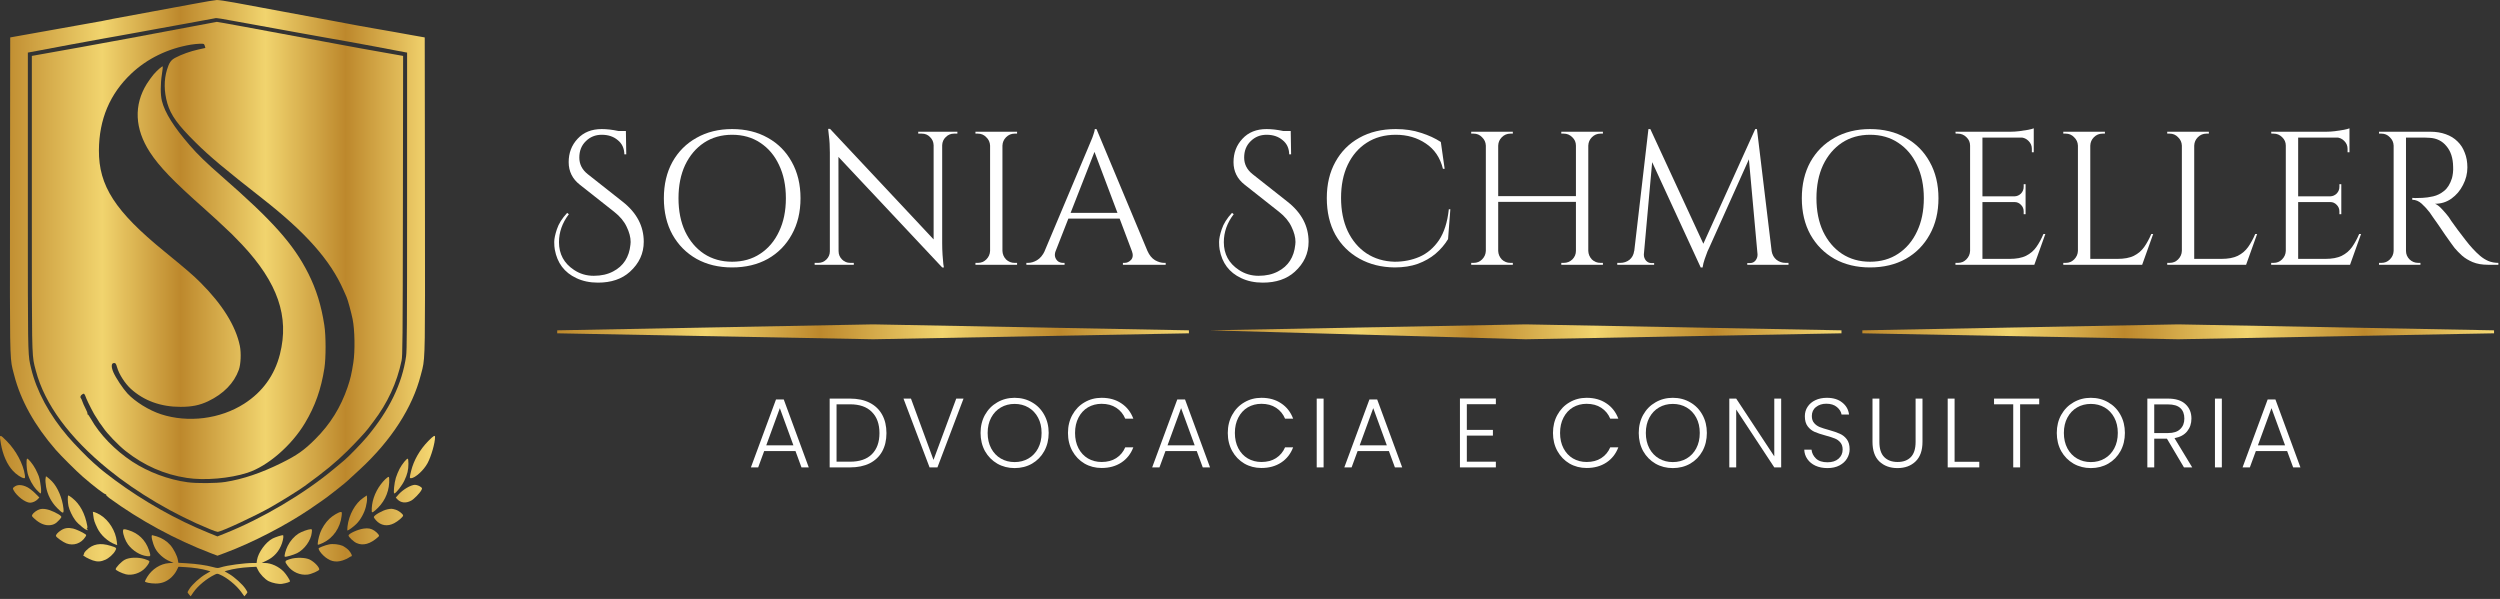 <svg xmlns="http://www.w3.org/2000/svg" width="839" height="201" viewBox="0 0 839 201" fill="none"><rect x="0" y="0" width="839" height="201" fill="#333333" stroke="none"/><path fill-rule="evenodd" clip-rule="evenodd" d="M81.268 8.849C84.404 9.44 88.058 10.113 90.824 10.623C92.115 10.861 93.213 11.064 93.973 11.205C96.362 11.65 102.592 12.806 107.817 13.784C113.042 14.784 118.915 15.873 120.88 16.207C122.064 16.421 124.003 16.765 126.012 17.121C126.689 17.241 127.374 17.362 128.04 17.481C128.677 17.594 129.298 17.704 129.878 17.808L135.282 18.764L135.215 69.005C135.148 114.978 135.103 119.401 134.768 121.024C133.205 128.494 130.035 135.319 125.346 141.454C124.609 142.41 123.805 143.455 123.582 143.788C122.621 145.078 119.205 148.746 116.548 151.369C112.573 155.282 109.001 158.216 102.235 163.129C100.359 164.507 94.487 168.153 90.847 170.221C85.6 173.199 74.19 178.49 73.029 178.49C72.805 178.49 71.667 178.112 70.505 177.623C58.425 172.688 46.033 165.397 36.387 157.549C23.302 146.923 14.995 135.63 12.048 124.47C11.977 124.2 11.91 123.951 11.847 123.715C11.738 123.311 11.639 122.945 11.549 122.577C10.683 119.011 10.683 115.237 10.686 74.929C10.686 72.725 10.686 70.411 10.686 67.982V18.764L16.782 17.674C20.109 17.074 24.709 16.252 26.986 15.851C30.76 15.207 53.2 11.05 66.955 8.426C68.535 8.134 69.99 7.859 71.051 7.658C72.089 7.462 72.75 7.337 72.783 7.337C72.85 7.315 76.668 8.004 81.268 8.849ZM44.09 24.677C49.427 19.653 56.304 16.296 64.052 14.984C64.968 14.829 66.352 14.695 67.112 14.673C68.451 14.651 68.474 14.673 68.719 15.362C68.853 15.74 68.942 16.074 68.92 16.096C68.888 16.096 68.333 16.221 67.546 16.397C67.231 16.468 66.879 16.547 66.509 16.629C63.941 17.185 60.949 18.252 58.872 19.364C57.354 20.164 56.773 21.009 56.036 23.41C54.987 26.855 55.032 30.724 56.148 34.636C57.331 38.682 59.654 41.906 65.705 47.886C70.416 52.554 75.396 56.711 87.967 66.559C102.615 78.008 110.854 87.3 115.275 97.349C115.567 97.999 115.85 98.648 116.049 99.106C116.17 99.383 116.26 99.59 116.302 99.683C116.727 100.617 117.865 104.796 118.334 107.086C119.071 110.732 119.183 117.801 118.58 121.691C117.977 125.537 117.597 127.16 116.637 129.983C114.337 136.719 110.832 142.366 105.808 147.368C102.101 151.08 99.712 152.77 94.509 155.348C87.699 158.727 81.514 160.817 75.552 161.751C72.537 162.218 65.995 162.262 62.936 161.84C56.528 160.973 49.784 158.438 44.403 154.926C38.642 151.147 33.417 145.767 30.514 140.587C30.001 139.676 29.509 138.987 29.398 139.053C29.308 139.12 29.286 139.031 29.353 138.853C29.42 138.675 29.108 137.875 28.683 137.075C28.259 136.252 27.79 135.207 27.656 134.763C27.5 134.296 27.299 133.829 27.187 133.696C26.808 133.318 26.986 132.74 27.567 132.362C28.259 131.917 28.304 131.962 28.996 133.785C29.465 134.985 31.832 139.587 32.122 139.809C32.189 139.876 32.524 140.387 32.859 140.965C33.194 141.543 33.596 142.143 33.752 142.299C33.886 142.455 34.288 142.988 34.6 143.477C35.895 145.456 39.647 149.368 42.17 151.369C48.333 156.238 55.121 159.239 62.735 160.395C68.608 161.306 77.16 160.573 83.032 158.661C89.82 156.46 97.792 149.591 102.347 141.988C105.763 136.297 107.75 130.672 108.867 123.581C109.403 120.113 109.403 112.732 108.845 109.131C107.84 102.528 106.143 97.082 103.441 91.724C98.462 81.876 91.517 74.096 74.212 59.001C69.367 54.777 66.285 51.798 63.74 48.842C58.336 42.617 55.322 37.815 54.339 33.88C53.826 31.835 53.826 28.145 54.339 24.921C54.563 23.543 54.674 22.365 54.63 22.298C54.429 22.12 52.709 23.632 51.548 24.988C50.923 25.722 49.918 27.122 49.293 28.1C44.849 35.236 45.207 43.239 50.298 51.065C53.468 55.933 58.158 60.802 68.295 69.783C71.957 73.051 73.699 74.651 77.829 78.586C78.455 79.186 79.995 80.765 81.268 82.121C93.214 94.881 97.144 106.241 93.951 118.846C92.165 125.915 88.123 131.517 81.96 135.474C73.9 140.632 63.159 141.988 54.004 139.009C49.985 137.697 45.363 134.829 42.773 132.051C41.255 130.406 38.888 126.849 38.061 124.959C37.302 123.203 37.325 121.958 38.128 121.847C38.731 121.758 38.955 122.002 39.289 123.247C39.937 125.559 41.924 128.672 43.912 130.495C48.31 134.496 53.982 136.541 60.592 136.541C64.387 136.541 67 136.008 69.858 134.652C74.994 132.206 78.566 128.56 80.152 124.092C80.822 122.225 80.978 118.446 80.487 116.045C79.124 109.42 74.659 102.195 67.312 94.859C64.946 92.48 62.601 90.457 55.121 84.344C38.642 70.916 33.127 62.358 33.194 50.442C33.261 40.016 36.878 31.479 44.09 24.677Z" fill="url(#paint0_linear_11_113)"></path><path fill-rule="evenodd" clip-rule="evenodd" d="M81.876 1.459L78.678 0.868C75.999 0.379 73.319 -0.021 72.761 0.001C72.203 0.023 68.697 0.601 64.946 1.312C63.042 1.662 60.449 2.143 57.819 2.632L57.781 2.639C55.24 3.11 52.669 3.587 50.655 3.958L46.632 4.701C37.57 6.374 35.944 6.674 35.136 6.87C34.645 7.004 33.64 7.181 32.903 7.293C31.832 7.47 17.787 9.982 5.662 12.161L3.429 12.561L3.362 65.337C3.358 68.535 3.355 71.546 3.351 74.383L3.351 74.696V74.696C3.299 116.041 3.295 119.995 4.194 123.734C4.289 124.13 4.394 124.523 4.51 124.958C4.591 125.259 4.677 125.581 4.769 125.937C6.935 134.385 11.646 142.832 18.68 150.924C20.466 152.97 25.646 158.127 27.768 159.972C31.653 163.351 35.248 166.063 35.538 165.886C35.672 165.819 35.694 165.863 35.605 165.997C35.516 166.13 35.962 166.597 36.632 167.108C46.814 174.556 58.961 181.158 70.707 185.626L72.984 186.493L75.619 185.515C84.662 182.136 95.871 176.356 104.021 170.843C106.5 169.176 110.318 166.486 110.497 166.264C110.564 166.175 111.167 165.708 111.859 165.219C112.551 164.707 113.243 164.174 113.422 163.996C113.601 163.84 114.203 163.351 114.739 162.929C115.856 162.084 116.369 161.617 120.88 157.438C131.33 147.768 138.408 136.786 141.199 125.937C141.264 125.684 141.327 125.449 141.386 125.225L141.458 124.958C141.574 124.523 141.679 124.13 141.775 123.734C142.673 119.995 142.669 116.041 142.617 74.697V74.696C142.614 71.768 142.61 68.653 142.606 65.337L142.539 12.561L138.52 11.85L138.419 11.832C136.228 11.435 133.59 10.958 132.491 10.761C131.397 10.56 128.516 10.049 126.127 9.649C120.836 8.729 119.612 8.497 113.042 7.253L113.04 7.253L113.034 7.251L111.725 7.004C106.205 5.957 92.556 3.434 81.903 1.464L81.876 1.459ZM71.868 6.181C71.443 6.292 66.821 7.137 61.596 8.071C57.751 8.758 53.882 9.469 51.617 9.885C51.087 9.983 50.644 10.064 50.311 10.125C50.133 10.158 49.986 10.184 49.873 10.205C48.645 10.449 46.234 10.894 44.514 11.183C43.985 11.279 43.405 11.383 42.825 11.487L42.793 11.493C41.5 11.725 40.211 11.957 39.49 12.094C38.441 12.294 36.186 12.694 34.466 12.984C32.747 13.273 27.678 14.206 23.19 15.051C18.813 15.897 14.011 16.785 12.326 17.096L12.204 17.119L9.346 17.652L9.346 73.342C9.345 115.086 9.345 118.677 10.087 122.109C10.157 122.432 10.234 122.753 10.317 123.105C10.357 123.271 10.398 123.443 10.44 123.625C12.249 131.25 16.603 139.298 22.855 146.589C24.954 149.035 29.509 153.703 31.43 155.371C32.211 156.037 33.082 156.816 33.372 157.082C33.615 157.306 34.093 157.685 34.504 158.011L34.506 158.012C34.585 158.075 34.662 158.136 34.734 158.194C35.203 158.527 35.628 158.883 35.694 158.95C35.761 159.016 37.057 160.017 38.597 161.151C48.154 168.22 59.274 174.489 70.014 178.824L72.962 180.024L75.373 179.068C87.945 174.066 102.123 165.686 112.038 157.394C113.444 156.215 114.963 154.948 115.409 154.592C116.905 153.348 121.304 148.835 123.18 146.589C130.66 137.653 134.969 128.76 136.287 119.535C136.555 117.579 136.622 109.931 136.622 67.448V17.652L133.764 17.119C132.201 16.829 128.628 16.163 125.792 15.607C122.979 15.073 118.96 14.317 116.861 13.962C115.518 13.732 113.503 13.372 111.6 13.032C111.061 12.935 110.53 12.84 110.026 12.751C109.56 12.667 109.116 12.588 108.71 12.517C106.321 12.072 102.749 11.427 100.784 11.094C100.087 10.968 98.78 10.73 97.097 10.424C94.032 9.867 89.723 9.084 85.6 8.337L83.752 7.999C73.405 6.104 72.758 5.986 72.164 6.113C72.075 6.132 71.987 6.156 71.868 6.181Z" fill="url(#paint1_linear_11_113)"></path><path d="M8.341 159.416C7.806 155.726 5.394 151.191 2.223 147.99C-0.166 145.567 -0.3 145.611 0.303 148.946C0.951 152.658 2.38 155.882 4.3 157.972C5.416 159.216 7.337 160.484 8.074 160.484C8.431 160.484 8.453 160.35 8.341 159.416Z" fill="url(#paint2_linear_11_113)"></path><path d="M143.499 155.415C144.727 153.103 146 148.679 146 146.678C146 145.923 145.486 146.234 143.745 147.99C140.909 150.88 138.832 154.481 137.962 158.083C137.426 160.35 137.426 160.484 137.917 160.484C139.279 160.484 142.226 157.816 143.499 155.415Z" fill="url(#paint3_linear_11_113)"></path><path d="M13.008 159.817C12.807 159.283 12.316 158.172 11.892 157.371C11.043 155.748 9.324 153.681 9.078 153.948C8.766 154.237 8.9 157.371 9.257 158.772C9.748 160.728 10.932 162.907 12.249 164.352C12.897 165.041 13.499 165.597 13.611 165.597C14.058 165.597 13.656 161.773 13.008 159.817Z" fill="url(#paint4_linear_11_113)"></path><path d="M135.706 161.284C136.711 159.194 137.068 157.727 137.068 155.593C137.068 154.748 136.979 154.014 136.867 153.948C136.555 153.748 134.925 155.748 134.076 157.371C133.652 158.172 133.116 159.505 132.848 160.35C132.312 162.106 131.955 165.597 132.335 165.597C132.848 165.597 134.902 162.996 135.706 161.284Z" fill="url(#paint5_linear_11_113)"></path><path d="M21.292 170.643C20.935 167.242 19.35 163.507 17.429 161.528C16.983 161.062 16.335 160.484 16 160.239L15.42 159.817L15.286 160.639C15.197 161.106 15.286 162.329 15.464 163.374C15.933 166.063 17.273 168.598 19.216 170.532C21.158 172.488 21.471 172.51 21.292 170.643Z" fill="url(#paint6_linear_11_113)"></path><path d="M126.931 170.332C129.454 167.775 130.794 164.285 130.615 160.639C130.615 160.306 130.526 160.039 130.437 160.039C130.035 160.039 128.762 161.262 127.802 162.551C125.725 165.285 124.609 168.664 124.765 171.666C124.787 172.244 125.413 171.843 126.931 170.332Z" fill="url(#paint7_linear_11_113)"></path><path d="M11.78 165.53C10.976 164.73 9.815 163.84 9.168 163.507C7.27 162.551 5.684 162.551 4.613 163.529C4.278 163.84 4.255 163.929 4.546 164.485C5.573 166.464 8.52 168.709 10.083 168.709C10.932 168.709 12.026 168.22 12.673 167.531L13.209 166.953L11.78 165.53Z" fill="url(#paint8_linear_11_113)"></path><path d="M141.356 163.529C141.155 163.329 140.686 163.085 140.351 162.951C139.993 162.818 139.502 162.707 139.234 162.707C137.828 162.751 135.215 164.285 133.697 165.997L132.826 166.997L133.295 167.508C134.501 168.776 136.131 168.976 137.939 168.042C138.855 167.597 140.909 165.485 141.423 164.485C141.713 163.929 141.691 163.84 141.356 163.529Z" fill="url(#paint9_linear_11_113)"></path><path d="M29.308 176.601C28.572 172.399 26.852 169.176 24.24 167.13C23.637 166.641 23.056 166.264 22.945 166.264C22.654 166.264 22.699 168.442 22.989 169.865C23.28 171.176 24.217 173.177 25.222 174.556C26.294 176.045 29.442 178.49 29.442 177.823C29.442 177.712 29.308 177.601 29.174 177.601C28.951 177.601 28.951 177.557 29.152 177.423C29.331 177.312 29.375 176.979 29.308 176.601Z" fill="url(#paint10_linear_11_113)"></path><path d="M119.562 175.867C120.924 174.556 122.242 172.221 122.778 170.109C123.046 169.109 123.224 167.82 123.18 167.264L123.113 166.264L121.952 167.042C119.227 168.865 117.062 172.799 116.615 176.712C116.526 177.445 116.548 178.046 116.615 178.046C116.905 178.046 118.647 176.779 119.562 175.867Z" fill="url(#paint11_linear_11_113)"></path><path d="M20.355 173.111C20.154 172.866 19.171 172.288 18.166 171.821C16.268 170.887 14.46 170.554 13.276 170.932C12.361 171.221 11.2 172.066 10.865 172.688C10.597 173.177 10.664 173.266 11.646 174.155C13.165 175.534 14.75 176.267 16.224 176.267C17.764 176.267 18.724 175.8 19.841 174.533C20.689 173.577 20.734 173.511 20.355 173.111Z" fill="url(#paint12_linear_11_113)"></path><path d="M135.282 173.022C135.282 172.51 133.808 171.354 132.737 171.043C131.531 170.687 131.352 170.665 130.012 170.932C128.382 171.265 125.457 172.933 125.457 173.533C125.457 173.689 125.77 174.155 126.172 174.6C127.757 176.401 130.012 176.779 132.268 175.6C133.607 174.911 135.282 173.466 135.282 173.022Z" fill="url(#paint13_linear_11_113)"></path><path d="M39.2 181.736C38.843 178.268 36.543 174.556 33.707 172.844C33.015 172.421 32.166 171.999 31.809 171.91L31.162 171.754L31.318 173.066C31.497 174.622 31.698 175.2 32.703 177.312C33.841 179.624 36.208 181.78 38.754 182.736L39.334 182.959L39.2 181.736Z" fill="url(#paint14_linear_11_113)"></path><path d="M108.42 182.181C111.814 180.558 114.203 177.112 114.65 173.155C114.784 171.955 114.762 171.821 114.382 171.821C113.712 171.821 111.591 173.088 110.541 174.111C109.224 175.378 108.041 177.201 107.438 178.868C106.88 180.424 106.455 182.67 106.701 182.825C106.79 182.87 107.572 182.581 108.42 182.181Z" fill="url(#paint15_linear_11_113)"></path><path d="M28.616 179.268C27.768 178.646 25.49 177.601 24.53 177.379C22.855 177.023 21.717 177.179 20.533 177.935C19.417 178.624 18.635 179.513 18.791 179.913C18.97 180.402 21.158 181.936 22.253 182.358C24.642 183.27 27.232 182.403 28.639 180.202C29.018 179.58 29.018 179.557 28.616 179.268Z" fill="url(#paint16_linear_11_113)"></path><path d="M126.953 179.291C126.752 178.979 126.15 178.446 125.636 178.09C124.542 177.357 123.582 177.179 121.996 177.401C120.031 177.69 116.972 179.091 116.972 179.713C116.972 180.202 118.692 181.825 119.652 182.247C121.862 183.248 124.296 182.559 126.886 180.224C127.288 179.869 127.288 179.802 126.953 179.291Z" fill="url(#paint17_linear_11_113)"></path><path d="M49.985 184.604C48.824 181.225 46.457 178.935 43.086 177.912C41.545 177.445 41.277 177.49 41.277 178.246C41.277 179.38 42.081 181.536 42.952 182.714C44.514 184.826 47.038 186.382 49.36 186.649C50.633 186.805 50.677 186.649 49.985 184.604Z" fill="url(#paint18_linear_11_113)"></path><path d="M99.734 185.626C102.19 184.381 104.356 181.358 104.624 178.802C104.758 177.646 104.736 177.601 104.222 177.601C103.441 177.623 101.208 178.424 100.181 179.068C98.752 179.98 97.412 181.491 96.564 183.181C95.871 184.559 95.313 186.582 95.581 186.827C95.782 187.027 98.528 186.227 99.734 185.626Z" fill="url(#paint19_linear_11_113)"></path><path d="M57.13 182.892C55.992 181.603 54.362 180.558 52.642 180.024C51.905 179.802 51.191 179.602 51.079 179.602C50.588 179.602 51.169 182.203 52.039 183.937C52.977 185.76 54.987 187.56 57.041 188.383L58.269 188.872L56.706 188.983C53.848 189.183 51.035 190.984 49.427 193.585C49.003 194.296 48.645 194.985 48.645 195.119C48.645 195.452 50.476 195.83 52.196 195.83C54.295 195.83 55.902 195.208 57.465 193.807C58.18 193.14 58.917 192.184 59.274 191.451L59.899 190.206L62.355 190.339C64.879 190.473 67.826 190.917 69.612 191.451L70.617 191.74L68.987 192.696C67.112 193.785 64.588 196.075 63.606 197.564C63.249 198.12 62.936 198.654 62.936 198.742C62.936 198.831 63.182 199.187 63.45 199.52L63.985 200.121L64.879 198.809C66.397 196.608 69.411 194.118 72.113 192.829C72.828 192.473 72.962 192.473 73.743 192.807C76.11 193.785 79.348 196.43 80.956 198.676L82.005 200.121L82.519 199.52C82.809 199.187 83.032 198.831 83.032 198.742C83.032 198.654 82.719 198.12 82.34 197.542C81.38 196.097 78.678 193.652 76.892 192.607L75.373 191.718L76.356 191.451C78.142 190.917 81.09 190.473 83.59 190.339L86.046 190.206L86.56 191.251C87.23 192.651 88.927 194.43 90.177 195.052C91.428 195.675 93.549 196.097 94.643 195.941C96.184 195.697 97.323 195.319 97.323 195.074C97.323 194.674 96.05 192.718 95.246 191.873C93.616 190.161 91.004 188.939 88.905 188.939L87.833 188.916L89.396 188.183C91.941 187.005 93.728 184.982 94.643 182.292C95.09 180.936 95.246 179.602 94.933 179.602C94.42 179.602 92.388 180.269 91.517 180.713C89.195 181.892 86.649 185.404 86.248 187.961L86.114 188.939H84.952C81.983 188.939 76.199 189.717 74.078 190.406C73.118 190.717 72.917 190.695 71.399 190.295C69.255 189.695 65.928 189.228 62.556 189.028L59.855 188.872L59.698 187.916C59.52 186.627 58.247 184.137 57.13 182.892Z" fill="url(#paint20_linear_11_113)"></path><path d="M38.687 184.826C39.223 183.87 39.156 183.803 37.146 183.181C33.663 182.092 31.162 182.536 29.018 184.648C28.393 185.271 28.103 185.738 28.192 185.96C28.259 186.138 28.237 186.227 28.103 186.16C27.969 186.093 27.879 186.115 27.879 186.249C27.879 186.582 29.599 187.516 31.139 188.072C32.636 188.583 33.819 188.539 35.36 187.849C36.565 187.316 38.128 185.915 38.687 184.826Z" fill="url(#paint21_linear_11_113)"></path><path d="M116.928 184.559C116.414 184.048 115.521 183.426 114.94 183.159C113.69 182.647 111.68 182.425 110.385 182.714C109.023 183.003 106.924 183.826 106.924 184.07C106.924 184.537 107.594 185.537 108.532 186.427C110.564 188.361 112.573 188.872 115.03 188.072C115.833 187.805 116.749 187.383 117.062 187.138C117.352 186.916 117.731 186.716 117.865 186.716C118.379 186.716 117.843 185.515 116.928 184.559Z" fill="url(#paint22_linear_11_113)"></path><path d="M50.097 188.272C50.03 188.161 49.315 187.849 48.511 187.605C46.301 186.938 43.465 187.027 41.924 187.827C40.741 188.45 38.821 190.428 38.821 191.051C38.821 191.384 40.852 192.384 42.259 192.74C44.314 193.251 47.172 192.34 48.712 190.65C49.695 189.606 50.298 188.583 50.097 188.272Z" fill="url(#paint23_linear_11_113)"></path><path d="M107.147 191.117C107.147 190.295 105.54 188.605 103.977 187.805C102.57 187.071 99.332 186.982 97.278 187.649C95.492 188.205 95.447 188.383 96.541 189.872C98.104 191.984 100.739 193.14 103.262 192.829C104.513 192.673 107.147 191.517 107.147 191.117Z" fill="url(#paint24_linear_11_113)"></path><path d="M806.622 44.209H815.616C817.529 44.209 819.252 44.485 820.782 45.038C822.356 45.59 823.674 46.398 824.737 47.462C825.8 48.482 826.608 49.736 827.161 51.225C827.756 52.67 828.054 54.329 828.054 56.2C828.054 58.241 827.565 60.197 826.587 62.068C825.651 63.939 824.354 65.47 822.696 66.661C821.08 67.809 819.251 68.383 817.21 68.383C817.933 68.68 818.72 69.297 819.57 70.233C820.421 71.126 821.165 71.997 821.803 72.848C821.803 72.848 822.079 73.273 822.632 74.123C823.227 74.931 823.95 75.931 824.801 77.121C825.694 78.312 826.587 79.481 827.48 80.629C828.373 81.778 829.138 82.692 829.776 83.372C830.626 84.308 831.477 85.137 832.327 85.86C833.178 86.582 834.092 87.157 835.07 87.582C836.091 88.007 837.217 88.22 838.451 88.22V88.858H834.942C832.986 88.858 831.285 88.56 829.84 87.965C828.436 87.369 827.246 86.646 826.268 85.796C825.29 84.903 824.461 84.052 823.78 83.245C823.653 83.074 823.291 82.585 822.696 81.778C822.143 80.969 821.463 80.013 820.655 78.907C819.889 77.759 819.124 76.632 818.359 75.527C817.593 74.421 816.934 73.486 816.381 72.72C815.828 71.912 815.509 71.444 815.424 71.317C814.617 70.254 813.724 69.276 812.745 68.383C811.767 67.49 810.704 67.043 809.556 67.043V66.405C809.556 66.405 809.875 66.427 810.513 66.469C811.193 66.469 812.001 66.448 812.937 66.405C814.042 66.363 815.254 66.193 816.573 65.895C817.891 65.597 819.124 64.981 820.272 64.045C821.42 63.11 822.292 61.685 822.887 59.772C823.015 59.304 823.121 58.73 823.206 58.05C823.291 57.327 823.312 56.625 823.27 55.945C823.227 53.053 822.483 50.757 821.037 49.056C819.634 47.313 817.742 46.377 815.361 46.25C814.17 46.164 812.937 46.143 811.661 46.186C810.428 46.186 809.386 46.186 808.536 46.186C807.685 46.186 807.26 46.186 807.26 46.186C807.26 46.143 807.196 45.973 807.069 45.675C806.984 45.335 806.877 45.016 806.75 44.719C806.665 44.379 806.622 44.209 806.622 44.209ZM807.451 44.209V88.858H803.305V44.209H807.451ZM803.497 84.201V88.858H798.394V88.22C798.394 88.22 798.522 88.22 798.777 88.22C799.074 88.22 799.223 88.22 799.223 88.22C800.329 88.22 801.264 87.837 802.03 87.072C802.838 86.264 803.263 85.307 803.305 84.201H803.497ZM803.497 48.865H803.305C803.263 47.759 802.838 46.824 802.03 46.058C801.264 45.25 800.329 44.846 799.223 44.846C799.223 44.846 799.074 44.846 798.777 44.846C798.522 44.846 798.394 44.846 798.394 44.846V44.209H803.497V48.865ZM807.26 84.201H807.451C807.451 85.307 807.855 86.264 808.663 87.072C809.471 87.837 810.428 88.22 811.534 88.22C811.534 88.22 811.661 88.22 811.916 88.22C812.171 88.22 812.299 88.22 812.299 88.22V88.858H807.26V84.201Z" fill="white"></path><path d="M771.261 44.209V88.858H767.115V44.209H771.261ZM788.483 86.88V88.858H771.07V86.88H788.483ZM785.74 65.895V67.809H771.07V65.895H785.74ZM788.483 44.209V46.186H771.07V44.209H788.483ZM792.374 78.524L788.675 88.858H778.086L780.383 86.88C782.636 86.88 784.465 86.54 785.868 85.86C787.314 85.137 788.483 84.138 789.376 82.862C790.269 81.586 791.056 80.14 791.736 78.524H792.374ZM785.74 67.681V71.891H785.103V70.934C785.103 70.084 784.805 69.361 784.21 68.765C783.614 68.128 782.891 67.809 782.041 67.809V67.681H785.74ZM785.74 61.813V66.023H782.041V65.895C782.891 65.853 783.614 65.534 784.21 64.938C784.805 64.3 785.103 63.556 785.103 62.706V61.813H785.74ZM788.483 45.994V51.097H787.845V49.949C787.845 48.928 787.484 48.057 786.761 47.334C786.038 46.569 785.145 46.164 784.082 46.122V45.994H788.483ZM788.483 43.06V44.91L780.702 44.209C781.637 44.209 782.615 44.145 783.636 44.017C784.699 43.889 785.677 43.741 786.57 43.571C787.463 43.401 788.101 43.23 788.483 43.06ZM767.307 84.201V88.858H762.204V88.22C762.204 88.22 762.332 88.22 762.587 88.22C762.884 88.22 763.033 88.22 763.033 88.22C764.139 88.22 765.074 87.837 765.84 87.072C766.648 86.264 767.073 85.307 767.115 84.201H767.307ZM767.307 48.865H767.115C767.115 47.759 766.711 46.824 765.904 46.058C765.096 45.25 764.139 44.846 763.033 44.846C763.033 44.846 762.906 44.846 762.651 44.846C762.395 44.846 762.268 44.846 762.268 44.846L762.204 44.209H767.307V48.865Z" fill="white"></path><path d="M736.379 44.209V88.858H732.233V44.209H736.379ZM753.601 86.88V88.858H736.188V86.88H753.601ZM757.492 78.524L753.792 88.858H743.204L745.5 86.88C747.754 86.88 749.582 86.54 750.986 85.86C752.431 85.137 753.601 84.138 754.494 82.862C755.387 81.586 756.174 80.14 756.854 78.524H757.492ZM732.424 84.201V88.858H727.322V88.22C727.322 88.22 727.449 88.22 727.704 88.22C728.002 88.22 728.151 88.22 728.151 88.22C729.257 88.22 730.192 87.837 730.957 87.072C731.765 86.264 732.191 85.307 732.233 84.201H732.424ZM732.424 48.865H732.233C732.191 47.759 731.765 46.824 730.957 46.058C730.192 45.25 729.257 44.846 728.151 44.846C728.151 44.846 728.002 44.846 727.704 44.846C727.449 44.846 727.322 44.846 727.322 44.846V44.209H732.424V48.865ZM736.188 48.865V44.209H741.291V44.846C741.248 44.846 741.099 44.846 740.844 44.846C740.589 44.846 740.461 44.846 740.461 44.846C739.356 44.846 738.399 45.25 737.591 46.058C736.826 46.824 736.422 47.759 736.379 48.865H736.188Z" fill="white"></path><path d="M701.497 44.209V88.858H697.351V44.209H701.497ZM718.719 86.88V88.858H701.306V86.88H718.719ZM722.609 78.524L718.91 88.858H708.322L710.618 86.88C712.872 86.88 714.7 86.54 716.103 85.86C717.549 85.137 718.719 84.138 719.612 82.862C720.505 81.586 721.291 80.14 721.972 78.524H722.609ZM697.542 84.201V88.858H692.439V88.22C692.439 88.22 692.567 88.22 692.822 88.22C693.12 88.22 693.269 88.22 693.269 88.22C694.374 88.22 695.31 87.837 696.075 87.072C696.883 86.264 697.308 85.307 697.351 84.201H697.542ZM697.542 48.865H697.351C697.308 47.759 696.883 46.824 696.075 46.058C695.31 45.25 694.374 44.846 693.269 44.846C693.269 44.846 693.12 44.846 692.822 44.846C692.567 44.846 692.439 44.846 692.439 44.846V44.209H697.542V48.865ZM701.306 48.865V44.209H706.408V44.846C706.366 44.846 706.217 44.846 705.962 44.846C705.707 44.846 705.579 44.846 705.579 44.846C704.473 44.846 703.517 45.25 702.709 46.058C701.943 46.824 701.539 47.759 701.497 48.865H701.306Z" fill="white"></path><path d="M665.307 44.209V88.858H661.161V44.209H665.307ZM682.529 86.88V88.858H665.116V86.88H682.529ZM679.786 65.895V67.809H665.116V65.895H679.786ZM682.529 44.209V46.186H665.116V44.209H682.529ZM686.42 78.524L682.72 88.858H672.132L674.428 86.88C676.682 86.88 678.51 86.54 679.914 85.86C681.359 85.137 682.529 84.138 683.422 82.862C684.315 81.586 685.101 80.14 685.782 78.524H686.42ZM679.786 67.681V71.891H679.148V70.934C679.148 70.084 678.85 69.361 678.255 68.765C677.66 68.128 676.937 67.809 676.086 67.809V67.681H679.786ZM679.786 61.813V66.023H676.086V65.895C676.937 65.853 677.66 65.534 678.255 64.938C678.85 64.3 679.148 63.556 679.148 62.706V61.813H679.786ZM682.529 45.994V51.097H681.891V49.949C681.891 48.928 681.529 48.057 680.806 47.334C680.084 46.569 679.191 46.164 678.128 46.122V45.994H682.529ZM682.529 43.06V44.91L674.747 44.209C675.682 44.209 676.661 44.145 677.681 44.017C678.744 43.889 679.722 43.741 680.615 43.571C681.508 43.401 682.146 43.23 682.529 43.06ZM661.352 84.201V88.858H656.25V88.22C656.25 88.22 656.377 88.22 656.632 88.22C656.93 88.22 657.079 88.22 657.079 88.22C658.184 88.22 659.12 87.837 659.885 87.072C660.693 86.264 661.118 85.307 661.161 84.201H661.352ZM661.352 48.865H661.161C661.161 47.759 660.757 46.824 659.949 46.058C659.141 45.25 658.184 44.846 657.079 44.846C657.079 44.846 656.951 44.846 656.696 44.846C656.441 44.846 656.313 44.846 656.313 44.846L656.25 44.209H661.352V48.865Z" fill="white"></path><path d="M627.588 43.316C632.138 43.316 636.135 44.294 639.579 46.25C643.023 48.163 645.702 50.863 647.616 54.35C649.572 57.837 650.55 61.898 650.55 66.533C650.55 71.168 649.572 75.229 647.616 78.716C645.702 82.203 643.023 84.924 639.579 86.88C636.135 88.794 632.138 89.751 627.588 89.751C623.08 89.751 619.104 88.794 615.66 86.88C612.216 84.924 609.515 82.203 607.559 78.716C605.646 75.229 604.689 71.168 604.689 66.533C604.689 61.898 605.646 57.837 607.559 54.35C609.515 50.863 612.216 48.163 615.66 46.25C619.104 44.294 623.08 43.316 627.588 43.316ZM627.588 87.837C631.202 87.837 634.349 86.944 637.028 85.158C639.749 83.372 641.854 80.885 643.342 77.695C644.873 74.506 645.639 70.785 645.639 66.533C645.639 62.281 644.873 58.56 643.342 55.371C641.854 52.181 639.749 49.694 637.028 47.908C634.349 46.122 631.202 45.229 627.588 45.229C624.016 45.229 620.869 46.122 618.147 47.908C615.469 49.694 613.364 52.181 611.833 55.371C610.345 58.56 609.6 62.281 609.6 66.533C609.6 70.785 610.345 74.506 611.833 77.695C613.364 80.885 615.469 83.372 618.147 85.158C620.869 86.944 624.016 87.837 627.588 87.837Z" fill="white"></path><path d="M589.061 43.316L589.571 47.589L573.561 83.245C573.561 83.245 573.391 83.606 573.051 84.329C572.753 85.052 572.434 85.923 572.094 86.944C571.754 87.922 571.52 88.858 571.393 89.751H570.755L569.862 85.732L589.061 43.316ZM549.833 84.201V88.858H542.753V88.22C542.796 88.22 542.966 88.22 543.264 88.22C543.604 88.22 543.774 88.22 543.774 88.22C544.922 88.22 545.943 87.879 546.836 87.199C547.729 86.476 548.26 85.477 548.43 84.201H549.833ZM551.683 85.222C551.683 85.264 551.683 85.307 551.683 85.349C551.683 85.392 551.683 85.456 551.683 85.541C551.683 86.221 551.917 86.859 552.385 87.454C552.895 88.007 553.49 88.284 554.171 88.284H555.128V88.858H551.237V85.222H551.683ZM553.214 43.316H553.852L555.128 47.079L551.364 88.858H547.92L553.214 43.316ZM553.852 43.316L572.222 83.053L570.755 89.751L552.64 50.459L553.852 43.316ZM589.635 43.316L595.12 88.858H590.145L586.637 50.204L589.061 43.316H589.635ZM593.207 84.201H594.546C594.759 85.477 595.312 86.476 596.205 87.199C597.098 87.879 598.097 88.22 599.203 88.22C599.203 88.22 599.373 88.22 599.713 88.22C600.053 88.22 600.223 88.22 600.223 88.22V88.858H593.207V84.201ZM589.826 85.222H590.273V88.858H586.382V88.284H587.339C588.062 88.284 588.657 88.007 589.125 87.454C589.592 86.859 589.826 86.221 589.826 85.541C589.826 85.456 589.826 85.392 589.826 85.349C589.826 85.307 589.826 85.264 589.826 85.222Z" fill="white"></path><path d="M533.028 44.209V88.858H528.882V44.209H533.028ZM502.794 44.209V88.858H498.648V44.209H502.794ZM529.456 65.831V67.745H502.156V65.831H529.456ZM498.839 84.201V88.858H493.737V88.22C493.737 88.22 493.864 88.22 494.119 88.22C494.417 88.22 494.566 88.22 494.566 88.22C495.671 88.22 496.607 87.837 497.372 87.072C498.18 86.264 498.605 85.307 498.648 84.201H498.839ZM498.839 48.865H498.648C498.605 47.759 498.18 46.824 497.372 46.058C496.607 45.25 495.671 44.846 494.566 44.846C494.566 44.846 494.417 44.846 494.119 44.846C493.864 44.846 493.737 44.846 493.737 44.846V44.209H498.839V48.865ZM502.603 84.201H502.794C502.836 85.307 503.24 86.264 504.006 87.072C504.814 87.837 505.771 88.22 506.876 88.22C506.876 88.22 507.004 88.22 507.259 88.22C507.514 88.22 507.663 88.22 507.705 88.22V88.858H502.603V84.201ZM502.603 48.865V44.209H507.705V44.846C507.663 44.846 507.514 44.846 507.259 44.846C507.004 44.846 506.876 44.846 506.876 44.846C505.771 44.846 504.814 45.25 504.006 46.058C503.24 46.824 502.836 47.759 502.794 48.865H502.603ZM529.073 84.201V88.858H523.97V88.22C524.013 88.22 524.162 88.22 524.417 88.22C524.672 88.22 524.8 88.22 524.8 88.22C525.905 88.22 526.862 87.837 527.67 87.072C528.478 86.264 528.882 85.307 528.882 84.201H529.073ZM529.073 48.865H528.882C528.882 47.759 528.478 46.824 527.67 46.058C526.862 45.25 525.905 44.846 524.8 44.846C524.8 44.846 524.672 44.846 524.417 44.846C524.162 44.846 524.013 44.846 523.97 44.846V44.209H529.073V48.865ZM532.836 84.201H533.028C533.07 85.307 533.474 86.264 534.24 87.072C535.048 87.837 536.004 88.22 537.11 88.22C537.11 88.22 537.238 88.22 537.493 88.22C537.79 88.22 537.939 88.22 537.939 88.22V88.858H532.836V84.201ZM532.836 48.865V44.209H537.939V44.846C537.939 44.846 537.79 44.846 537.493 44.846C537.238 44.846 537.11 44.846 537.11 44.846C536.004 44.846 535.048 45.25 534.24 46.058C533.474 46.824 533.07 47.759 533.028 48.865H532.836Z" fill="white"></path><path d="M486.735 70.233L485.97 80.247C484.864 82.075 483.461 83.712 481.76 85.158C480.102 86.561 478.124 87.688 475.828 88.539C473.574 89.347 470.98 89.751 468.046 89.751C463.624 89.708 459.691 88.73 456.246 86.816C452.802 84.903 450.102 82.224 448.146 78.78C446.232 75.293 445.275 71.189 445.275 66.469C445.275 61.834 446.232 57.794 448.146 54.35C450.059 50.863 452.738 48.163 456.183 46.25C459.669 44.294 463.752 43.316 468.429 43.316C471.576 43.316 474.404 43.741 476.912 44.591C479.464 45.399 481.675 46.42 483.546 47.653L484.822 56.646H484.248C483.312 52.904 481.399 50.077 478.507 48.163C475.615 46.207 472.256 45.229 468.429 45.229C464.687 45.229 461.434 46.122 458.67 47.908C455.949 49.651 453.823 52.118 452.292 55.307C450.803 58.454 450.059 62.153 450.059 66.405C450.059 70.658 450.803 74.379 452.292 77.568C453.823 80.757 455.927 83.245 458.606 85.031C461.328 86.816 464.474 87.752 468.046 87.837C471.066 87.837 473.851 87.284 476.402 86.179C478.996 85.031 481.165 83.181 482.908 80.629C484.652 78.035 485.757 74.57 486.225 70.233H486.735Z" fill="white"></path><path d="M414.032 71.891C411.821 74.782 410.715 77.908 410.715 81.267C410.715 85.264 412.395 88.368 415.754 90.58C417.71 91.898 419.921 92.557 422.388 92.557C424.897 92.557 427.065 92.068 428.894 91.09C432.338 89.304 434.273 86.306 434.698 82.096C434.741 81.799 434.762 81.501 434.762 81.203C434.762 79.63 434.315 77.929 433.422 76.101C432.572 74.272 431.169 72.593 429.213 71.062L417.731 62.004C415.223 60.048 413.968 57.518 413.968 54.414C413.968 51.31 414.968 48.695 416.966 46.569C418.965 44.4 421.665 43.316 425.067 43.316C426.768 43.316 428.617 43.528 430.616 43.953H433.167L433.295 51.799H432.657C432.615 49.758 431.87 48.163 430.425 47.015C429.021 45.824 427.235 45.229 425.067 45.229C422.941 45.229 421.155 45.952 419.709 47.398C418.263 48.801 417.54 50.629 417.54 52.883C417.54 55.094 418.476 56.944 420.347 58.432L432.147 67.745C436.824 71.444 439.163 75.909 439.163 81.14C439.163 85.052 437.611 88.411 434.507 91.218C431.828 93.641 428.256 94.853 423.791 94.853C421.07 94.853 418.646 94.343 416.52 93.322C412.522 91.451 410.12 88.262 409.312 83.755C409.184 83.074 409.121 82.224 409.121 81.203C409.121 80.14 409.418 78.716 410.014 76.93C410.609 75.101 411.757 73.273 413.458 71.444L414.032 71.891Z" fill="white"></path><path d="M367.985 43.316L386.865 88.475H381.444L366.709 49.375L367.985 43.316ZM354.272 84.201C353.974 85.052 353.931 85.775 354.144 86.37C354.357 86.965 354.697 87.433 355.165 87.773C355.675 88.071 356.185 88.22 356.695 88.22H357.269V88.858H344.449V88.22C344.449 88.22 344.555 88.22 344.768 88.22C344.938 88.22 345.023 88.22 345.023 88.22C346.001 88.22 347 87.922 348.021 87.327C349.084 86.689 349.955 85.647 350.636 84.201H354.272ZM367.985 43.316L368.559 47.78L352.549 88.666H348.722L365.051 49.885C365.051 49.885 365.157 49.63 365.37 49.12C365.625 48.567 365.902 47.908 366.199 47.143C366.539 46.377 366.816 45.633 367.028 44.91C367.284 44.187 367.411 43.656 367.411 43.316H367.985ZM376.979 71.444V73.358H357.014V71.444H376.979ZM379.849 84.201H385.079C385.717 85.647 386.568 86.689 387.631 87.327C388.694 87.922 389.714 88.22 390.692 88.22C390.692 88.22 390.777 88.22 390.948 88.22C391.118 88.22 391.203 88.22 391.203 88.22V88.858H376.851V88.22H377.425C378.233 88.22 378.956 87.879 379.594 87.199C380.232 86.476 380.317 85.477 379.849 84.201Z" fill="white"></path><path d="M336.419 44.209V88.858H332.273V44.209H336.419ZM332.464 84.201V88.858H327.362V88.22C327.362 88.22 327.489 88.22 327.744 88.22C328.042 88.22 328.191 88.22 328.191 88.22C329.296 88.22 330.232 87.837 330.997 87.072C331.805 86.264 332.23 85.307 332.273 84.201H332.464ZM332.464 48.865H332.273C332.23 47.759 331.805 46.824 330.997 46.058C330.232 45.25 329.296 44.846 328.191 44.846C328.191 44.846 328.042 44.846 327.744 44.846C327.489 44.846 327.362 44.846 327.362 44.846V44.209H332.464V48.865ZM336.228 84.201H336.419C336.461 85.307 336.865 86.264 337.631 87.072C338.439 87.837 339.396 88.22 340.501 88.22C340.501 88.22 340.629 88.22 340.884 88.22C341.139 88.22 341.288 88.22 341.33 88.22V88.858H336.228V84.201ZM336.228 48.865V44.209H341.33V44.846C341.288 44.846 341.139 44.846 340.884 44.846C340.629 44.846 340.501 44.846 340.501 44.846C339.396 44.846 338.439 45.25 337.631 46.058C336.865 46.824 336.461 47.759 336.419 48.865H336.228Z" fill="white"></path><path d="M278.563 43.252L315.622 82.798L316.196 89.751L279.137 50.268L278.563 43.252ZM278.691 84.329V88.858H273.396V88.22C273.396 88.22 273.588 88.22 273.971 88.22C274.353 88.22 274.566 88.22 274.608 88.22C275.671 88.22 276.586 87.837 277.351 87.072C278.117 86.306 278.499 85.392 278.499 84.329H278.691ZM281.433 84.329C281.433 85.392 281.816 86.306 282.581 87.072C283.347 87.837 284.261 88.22 285.324 88.22C285.367 88.22 285.579 88.22 285.962 88.22C286.345 88.22 286.536 88.22 286.536 88.22V88.858H281.242V84.329H281.433ZM278.563 43.252L281.37 46.824L281.433 88.858H278.499V51.225C278.499 49.056 278.393 47.185 278.18 45.612C278.01 44.038 277.925 43.252 277.925 43.252H278.563ZM316.196 44.209V81.586C316.196 82.947 316.238 84.265 316.323 85.541C316.408 86.774 316.493 87.794 316.578 88.602C316.706 89.368 316.77 89.751 316.77 89.751H316.196L313.325 86.37V44.209H316.196ZM321.299 44.209V44.846C321.299 44.846 321.107 44.846 320.724 44.846C320.342 44.846 320.15 44.846 320.15 44.846C319.087 44.846 318.173 45.229 317.408 45.994C316.642 46.717 316.238 47.632 316.196 48.737H316.004V44.209H321.299ZM308.159 44.209H313.453V48.737H313.325C313.283 47.632 312.879 46.717 312.114 45.994C311.391 45.229 310.476 44.846 309.371 44.846C309.371 44.846 309.18 44.846 308.797 44.846C308.414 44.846 308.201 44.846 308.159 44.846V44.209Z" fill="white"></path><path d="M245.691 43.316C250.241 43.316 254.238 44.294 257.683 46.25C261.127 48.163 263.806 50.863 265.719 54.35C267.675 57.837 268.653 61.898 268.653 66.533C268.653 71.168 267.675 75.229 265.719 78.716C263.806 82.203 261.127 84.924 257.683 86.88C254.238 88.794 250.241 89.751 245.691 89.751C241.184 89.751 237.208 88.794 233.763 86.88C230.319 84.924 227.619 82.203 225.663 78.716C223.749 75.229 222.792 71.168 222.792 66.533C222.792 61.898 223.749 57.837 225.663 54.35C227.619 50.863 230.319 48.163 233.763 46.25C237.208 44.294 241.184 43.316 245.691 43.316ZM245.691 87.837C249.306 87.837 252.452 86.944 255.131 85.158C257.853 83.372 259.957 80.885 261.446 77.695C262.977 74.506 263.742 70.785 263.742 66.533C263.742 62.281 262.977 58.56 261.446 55.371C259.957 52.181 257.853 49.694 255.131 47.908C252.452 46.122 249.306 45.229 245.691 45.229C242.119 45.229 238.972 46.122 236.251 47.908C233.572 49.694 231.467 52.181 229.936 55.371C228.448 58.56 227.704 62.281 227.704 66.533C227.704 70.785 228.448 74.506 229.936 77.695C231.467 80.885 233.572 83.372 236.251 85.158C238.972 86.944 242.119 87.837 245.691 87.837Z" fill="white"></path><path d="M190.911 71.891C188.7 74.782 187.595 77.908 187.595 81.267C187.595 85.264 189.274 88.368 192.634 90.58C194.59 91.898 196.801 92.557 199.267 92.557C201.776 92.557 203.945 92.068 205.773 91.09C209.218 89.304 211.152 86.306 211.578 82.096C211.62 81.799 211.641 81.501 211.641 81.203C211.641 79.63 211.195 77.929 210.302 76.101C209.451 74.272 208.048 72.593 206.092 71.062L194.611 62.004C192.102 60.048 190.848 57.518 190.848 54.414C190.848 51.31 191.847 48.695 193.845 46.569C195.844 44.4 198.544 43.316 201.946 43.316C203.647 43.316 205.497 43.528 207.495 43.953H210.047L210.174 51.799H209.536C209.494 49.758 208.75 48.163 207.304 47.015C205.901 45.824 204.115 45.229 201.946 45.229C199.82 45.229 198.034 45.952 196.588 47.398C195.142 48.801 194.42 50.629 194.42 52.883C194.42 55.094 195.355 56.944 197.226 58.432L209.026 67.745C213.704 71.444 216.042 75.909 216.042 81.14C216.042 85.052 214.49 88.411 211.386 91.218C208.707 93.641 205.135 94.853 200.67 94.853C197.949 94.853 195.525 94.343 193.399 93.322C189.402 91.451 186.999 88.262 186.191 83.755C186.064 83.074 186 82.224 186 81.203C186 80.14 186.298 78.716 186.893 76.93C187.488 75.101 188.636 73.273 190.337 71.444L190.911 71.891Z" fill="white"></path><path d="M767.565 151.375H757.062L755.047 156.858H752.603L761.025 134.067H763.635L772.024 156.858H769.58L767.565 151.375ZM766.871 149.459L762.313 136.974L757.755 149.459H766.871Z" fill="white"></path><path d="M745.649 133.77V156.858H743.337V133.77H745.649Z" fill="white"></path><path d="M732.936 156.858L727.221 147.213H722.961V156.858H720.648V133.77H727.585C730.161 133.77 732.11 134.386 733.431 135.619C734.774 136.852 735.446 138.471 735.446 140.475C735.446 142.148 734.961 143.58 733.992 144.769C733.046 145.936 731.636 146.695 729.765 147.048L735.71 156.858H732.936ZM722.961 145.33H727.618C729.423 145.33 730.778 144.89 731.68 144.009C732.605 143.128 733.068 141.95 733.068 140.475C733.068 138.955 732.627 137.788 731.746 136.974C730.866 136.137 729.478 135.718 727.585 135.718H722.961V145.33Z" fill="white"></path><path d="M701.686 157.089C699.55 157.089 697.612 156.593 695.873 155.602C694.133 154.589 692.757 153.191 691.744 151.408C690.753 149.602 690.258 147.565 690.258 145.297C690.258 143.029 690.753 141.003 691.744 139.22C692.757 137.414 694.133 136.016 695.873 135.025C697.612 134.012 699.55 133.505 701.686 133.505C703.844 133.505 705.793 134.012 707.532 135.025C709.272 136.016 710.637 137.414 711.628 139.22C712.619 141.003 713.115 143.029 713.115 145.297C713.115 147.565 712.619 149.602 711.628 151.408C710.637 153.191 709.272 154.589 707.532 155.602C705.793 156.593 703.844 157.089 701.686 157.089ZM701.686 155.074C703.404 155.074 704.945 154.678 706.31 153.885C707.676 153.092 708.755 151.958 709.547 150.483C710.34 148.985 710.736 147.257 710.736 145.297C710.736 143.337 710.34 141.62 709.547 140.144C708.755 138.669 707.676 137.535 706.31 136.742C704.945 135.95 703.404 135.553 701.686 135.553C699.969 135.553 698.427 135.95 697.062 136.742C695.697 137.535 694.618 138.669 693.825 140.144C693.032 141.62 692.636 143.337 692.636 145.297C692.636 147.257 693.032 148.985 693.825 150.483C694.618 151.958 695.697 153.092 697.062 153.885C698.427 154.678 699.969 155.074 701.686 155.074Z" fill="white"></path><path d="M684.361 133.77V135.685H677.953V156.858H675.641V135.685H669.2V133.77H684.361Z" fill="white"></path><path d="M655.959 154.975H664.249V156.858H653.646V133.77H655.959V154.975Z" fill="white"></path><path d="M630.72 133.77V148.303C630.72 150.593 631.259 152.288 632.338 153.389C633.439 154.49 634.937 155.041 636.83 155.041C638.724 155.041 640.199 154.501 641.256 153.422C642.335 152.321 642.875 150.615 642.875 148.303V133.77H645.187V148.27C645.187 151.198 644.405 153.4 642.842 154.876C641.3 156.351 639.286 157.089 636.797 157.089C634.309 157.089 632.283 156.351 630.72 154.876C629.178 153.4 628.408 151.198 628.408 148.27V133.77H630.72Z" fill="white"></path><path d="M613.304 157.089C611.784 157.089 610.441 156.824 609.274 156.296C608.129 155.768 607.226 155.03 606.566 154.083C605.905 153.136 605.553 152.079 605.509 150.912H607.953C608.063 152.035 608.559 153.026 609.439 153.885C610.32 154.722 611.608 155.14 613.304 155.14C614.867 155.14 616.1 154.744 617.003 153.951C617.928 153.136 618.39 152.112 618.39 150.879C618.39 149.888 618.137 149.095 617.631 148.501C617.124 147.884 616.497 147.433 615.748 147.147C614.999 146.838 613.964 146.508 612.643 146.156C611.102 145.737 609.88 145.33 608.977 144.934C608.074 144.537 607.303 143.921 606.665 143.084C606.026 142.247 605.707 141.113 605.707 139.682C605.707 138.493 606.015 137.436 606.632 136.511C607.248 135.564 608.118 134.827 609.241 134.298C610.364 133.77 611.652 133.505 613.106 133.505C615.242 133.505 616.959 134.034 618.258 135.091C619.58 136.126 620.339 137.469 620.537 139.12H618.027C617.873 138.174 617.355 137.337 616.475 136.61C615.594 135.862 614.405 135.487 612.907 135.487C611.52 135.487 610.364 135.862 609.439 136.61C608.514 137.337 608.052 138.339 608.052 139.616C608.052 140.585 608.305 141.367 608.812 141.961C609.318 142.556 609.946 143.007 610.694 143.315C611.465 143.624 612.5 143.954 613.799 144.306C615.297 144.725 616.508 145.143 617.433 145.561C618.357 145.958 619.139 146.574 619.778 147.411C620.416 148.248 620.736 149.371 620.736 150.78C620.736 151.859 620.449 152.883 619.877 153.852C619.304 154.821 618.457 155.602 617.333 156.197C616.21 156.791 614.867 157.089 613.304 157.089Z" fill="white"></path><path d="M597.762 156.858H595.45L582.668 137.436V156.858H580.355V133.77H582.668L595.45 153.158V133.77H597.762V156.858Z" fill="white"></path><path d="M561.393 157.089C559.257 157.089 557.319 156.593 555.58 155.602C553.84 154.589 552.464 153.191 551.451 151.408C550.46 149.602 549.965 147.565 549.965 145.297C549.965 143.029 550.46 141.003 551.451 139.22C552.464 137.414 553.84 136.016 555.58 135.025C557.319 134.012 559.257 133.505 561.393 133.505C563.551 133.505 565.5 134.012 567.239 135.025C568.979 136.016 570.344 137.414 571.335 139.22C572.326 141.003 572.822 143.029 572.822 145.297C572.822 147.565 572.326 149.602 571.335 151.408C570.344 153.191 568.979 154.589 567.239 155.602C565.5 156.593 563.551 157.089 561.393 157.089ZM561.393 155.074C563.111 155.074 564.652 154.678 566.017 153.885C567.383 153.092 568.462 151.958 569.254 150.483C570.047 148.985 570.443 147.257 570.443 145.297C570.443 143.337 570.047 141.62 569.254 140.144C568.462 138.669 567.383 137.535 566.017 136.742C564.652 135.95 563.111 135.553 561.393 135.553C559.676 135.553 558.134 135.95 556.769 136.742C555.404 137.535 554.325 138.669 553.532 140.144C552.739 141.62 552.343 143.337 552.343 145.297C552.343 147.257 552.739 148.985 553.532 150.483C554.325 151.958 555.404 153.092 556.769 153.885C558.134 154.678 559.676 155.074 561.393 155.074Z" fill="white"></path><path d="M521.18 145.297C521.18 143.029 521.675 141.003 522.666 139.22C523.657 137.414 525.011 136.016 526.729 135.025C528.446 134.012 530.362 133.505 532.476 133.505C535.052 133.505 537.254 134.122 539.082 135.355C540.932 136.566 542.275 138.284 543.112 140.508H540.403C539.742 138.944 538.73 137.722 537.364 136.841C536.021 135.961 534.392 135.52 532.476 135.52C530.78 135.52 529.25 135.917 527.885 136.709C526.542 137.502 525.485 138.647 524.714 140.144C523.943 141.62 523.558 143.337 523.558 145.297C523.558 147.257 523.943 148.974 524.714 150.45C525.485 151.925 526.542 153.059 527.885 153.852C529.25 154.645 530.78 155.041 532.476 155.041C534.392 155.041 536.021 154.611 537.364 153.753C538.73 152.872 539.742 151.661 540.403 150.119H543.112C542.275 152.321 540.932 154.028 539.082 155.239C537.232 156.45 535.03 157.056 532.476 157.056C530.362 157.056 528.446 156.56 526.729 155.569C525.011 154.556 523.657 153.158 522.666 151.375C521.675 149.591 521.18 147.565 521.18 145.297Z" fill="white"></path><path d="M492.268 135.652V144.273H501.021V146.189H492.268V154.942H502.011V156.858H489.956V133.737H502.011V135.652H492.268Z" fill="white"></path><path d="M466.116 151.375H455.612L453.598 156.858H451.153L459.576 134.067H462.185L470.575 156.858H468.131L466.116 151.375ZM465.422 149.459L460.864 136.974L456.306 149.459H465.422Z" fill="white"></path><path d="M444.2 133.77V156.858H441.888V133.77H444.2Z" fill="white"></path><path d="M412.046 145.297C412.046 143.029 412.542 141.003 413.532 139.22C414.523 137.414 415.878 136.016 417.595 135.025C419.313 134.012 421.228 133.505 423.342 133.505C425.919 133.505 428.121 134.122 429.948 135.355C431.798 136.566 433.141 138.284 433.978 140.508H431.27C430.609 138.944 429.596 137.722 428.231 136.841C426.888 135.961 425.258 135.52 423.342 135.52C421.647 135.52 420.116 135.917 418.751 136.709C417.408 137.502 416.351 138.647 415.58 140.144C414.81 141.62 414.424 143.337 414.424 145.297C414.424 147.257 414.81 148.974 415.58 150.45C416.351 151.925 417.408 153.059 418.751 153.852C420.116 154.645 421.647 155.041 423.342 155.041C425.258 155.041 426.888 154.611 428.231 153.753C429.596 152.872 430.609 151.661 431.27 150.119H433.978C433.141 152.321 431.798 154.028 429.948 155.239C428.099 156.45 425.897 157.056 423.342 157.056C421.228 157.056 419.313 156.56 417.595 155.569C415.878 154.556 414.523 153.158 413.532 151.375C412.542 149.591 412.046 147.565 412.046 145.297Z" fill="white"></path><path d="M401.63 151.375H391.127L389.112 156.858H386.668L395.09 134.067H397.7L406.089 156.858H403.645L401.63 151.375ZM400.937 149.459L396.378 136.974L391.82 149.459H400.937Z" fill="white"></path><path d="M358.411 145.297C358.411 143.029 358.907 141.003 359.897 139.22C360.888 137.414 362.243 136.016 363.96 135.025C365.678 134.012 367.593 133.505 369.707 133.505C372.284 133.505 374.486 134.122 376.313 135.355C378.163 136.566 379.506 138.284 380.343 140.508H377.635C376.974 138.944 375.961 137.722 374.596 136.841C373.253 135.961 371.623 135.52 369.707 135.52C368.012 135.52 366.481 135.917 365.116 136.709C363.773 137.502 362.716 138.647 361.945 140.144C361.175 141.62 360.789 143.337 360.789 145.297C360.789 147.257 361.175 148.974 361.945 150.45C362.716 151.925 363.773 153.059 365.116 153.852C366.481 154.645 368.012 155.041 369.707 155.041C371.623 155.041 373.253 154.611 374.596 153.753C375.961 152.872 376.974 151.661 377.635 150.119H380.343C379.506 152.321 378.163 154.028 376.313 155.239C374.464 156.45 372.262 157.056 369.707 157.056C367.593 157.056 365.678 156.56 363.96 155.569C362.243 154.556 360.888 153.158 359.897 151.375C358.907 149.591 358.411 147.565 358.411 145.297Z" fill="white"></path><path d="M340.506 157.089C338.37 157.089 336.433 156.593 334.693 155.602C332.953 154.589 331.577 153.191 330.564 151.408C329.573 149.602 329.078 147.565 329.078 145.297C329.078 143.029 329.573 141.003 330.564 139.22C331.577 137.414 332.953 136.016 334.693 135.025C336.433 134.012 338.37 133.505 340.506 133.505C342.664 133.505 344.613 134.012 346.353 135.025C348.092 136.016 349.457 137.414 350.448 139.22C351.439 141.003 351.935 143.029 351.935 145.297C351.935 147.565 351.439 149.602 350.448 151.408C349.457 153.191 348.092 154.589 346.353 155.602C344.613 156.593 342.664 157.089 340.506 157.089ZM340.506 155.074C342.224 155.074 343.765 154.678 345.13 153.885C346.496 153.092 347.575 151.958 348.367 150.483C349.16 148.985 349.556 147.257 349.556 145.297C349.556 143.337 349.16 141.62 348.367 140.144C347.575 138.669 346.496 137.535 345.13 136.742C343.765 135.95 342.224 135.553 340.506 135.553C338.789 135.553 337.247 135.95 335.882 136.742C334.517 137.535 333.438 138.669 332.645 140.144C331.852 141.62 331.456 143.337 331.456 145.297C331.456 147.257 331.852 148.985 332.645 150.483C333.438 151.958 334.517 153.092 335.882 153.885C337.247 154.678 338.789 155.074 340.506 155.074Z" fill="white"></path><path d="M323.358 133.77L314.605 156.858H311.962L303.209 133.77H305.72L313.284 154.347L320.913 133.77H323.358Z" fill="white"></path><path d="M285.272 133.77C287.827 133.77 290.018 134.232 291.845 135.157C293.673 136.082 295.071 137.414 296.04 139.154C297.009 140.893 297.494 142.963 297.494 145.363C297.494 147.741 297.009 149.8 296.04 151.54C295.071 153.257 293.673 154.578 291.845 155.503C290.018 156.406 287.827 156.858 285.272 156.858H278.435V133.77H285.272ZM285.272 154.942C288.487 154.942 290.932 154.105 292.605 152.432C294.301 150.736 295.148 148.38 295.148 145.363C295.148 142.324 294.301 139.957 292.605 138.262C290.932 136.544 288.487 135.685 285.272 135.685H280.747V154.942H285.272Z" fill="white"></path><path d="M266.963 151.375H256.459L254.444 156.858H252L260.423 134.067H263.032L271.422 156.858H268.977L266.963 151.375ZM266.269 149.459L261.711 136.974L257.153 149.459H266.269Z" fill="white"></path><path d="M187 110.858L293 108.858L399 110.858V111.858L293 113.858L187 111.858V110.858Z" fill="url(#paint25_linear_11_113)"></path><path d="M406 110.858L512 108.858L618 110.858V111.858L512 113.858L406 110.858Z" fill="url(#paint26_linear_11_113)"></path><path d="M625 110.858L731 108.858L837 110.858V111.858L731 113.858L625 111.858V110.858Z" fill="url(#paint27_linear_11_113)"></path><defs><linearGradient id="paint0_linear_11_113" x1="146" y1="100.06" x2="-7.30885e-07" y2="100.06" gradientUnits="userSpaceOnUse"><stop stop-color="#F7DA74"></stop><stop offset="0.205" stop-color="#BD882C"></stop><stop offset="0.39" stop-color="#F1D46E"></stop><stop offset="0.585" stop-color="#BD882C"></stop><stop offset="0.765" stop-color="#F1D46E"></stop><stop offset="1" stop-color="#BD882C"></stop></linearGradient><linearGradient id="paint1_linear_11_113" x1="146" y1="100.06" x2="-7.30885e-07" y2="100.06" gradientUnits="userSpaceOnUse"><stop stop-color="#F7DA74"></stop><stop offset="0.205" stop-color="#BD882C"></stop><stop offset="0.39" stop-color="#F1D46E"></stop><stop offset="0.585" stop-color="#BD882C"></stop><stop offset="0.765" stop-color="#F1D46E"></stop><stop offset="1" stop-color="#BD882C"></stop></linearGradient><linearGradient id="paint2_linear_11_113" x1="146" y1="100.06" x2="-7.30885e-07" y2="100.06" gradientUnits="userSpaceOnUse"><stop stop-color="#F7DA74"></stop><stop offset="0.205" stop-color="#BD882C"></stop><stop offset="0.39" stop-color="#F1D46E"></stop><stop offset="0.585" stop-color="#BD882C"></stop><stop offset="0.765" stop-color="#F1D46E"></stop><stop offset="1" stop-color="#BD882C"></stop></linearGradient><linearGradient id="paint3_linear_11_113" x1="146" y1="100.06" x2="-7.30885e-07" y2="100.06" gradientUnits="userSpaceOnUse"><stop stop-color="#F7DA74"></stop><stop offset="0.205" stop-color="#BD882C"></stop><stop offset="0.39" stop-color="#F1D46E"></stop><stop offset="0.585" stop-color="#BD882C"></stop><stop offset="0.765" stop-color="#F1D46E"></stop><stop offset="1" stop-color="#BD882C"></stop></linearGradient><linearGradient id="paint4_linear_11_113" x1="146" y1="100.06" x2="-7.30885e-07" y2="100.06" gradientUnits="userSpaceOnUse"><stop stop-color="#F7DA74"></stop><stop offset="0.205" stop-color="#BD882C"></stop><stop offset="0.39" stop-color="#F1D46E"></stop><stop offset="0.585" stop-color="#BD882C"></stop><stop offset="0.765" stop-color="#F1D46E"></stop><stop offset="1" stop-color="#BD882C"></stop></linearGradient><linearGradient id="paint5_linear_11_113" x1="146" y1="100.06" x2="-7.30885e-07" y2="100.06" gradientUnits="userSpaceOnUse"><stop stop-color="#F7DA74"></stop><stop offset="0.205" stop-color="#BD882C"></stop><stop offset="0.39" stop-color="#F1D46E"></stop><stop offset="0.585" stop-color="#BD882C"></stop><stop offset="0.765" stop-color="#F1D46E"></stop><stop offset="1" stop-color="#BD882C"></stop></linearGradient><linearGradient id="paint6_linear_11_113" x1="146" y1="100.06" x2="-7.30885e-07" y2="100.06" gradientUnits="userSpaceOnUse"><stop stop-color="#F7DA74"></stop><stop offset="0.205" stop-color="#BD882C"></stop><stop offset="0.39" stop-color="#F1D46E"></stop><stop offset="0.585" stop-color="#BD882C"></stop><stop offset="0.765" stop-color="#F1D46E"></stop><stop offset="1" stop-color="#BD882C"></stop></linearGradient><linearGradient id="paint7_linear_11_113" x1="146" y1="100.06" x2="-7.30885e-07" y2="100.06" gradientUnits="userSpaceOnUse"><stop stop-color="#F7DA74"></stop><stop offset="0.205" stop-color="#BD882C"></stop><stop offset="0.39" stop-color="#F1D46E"></stop><stop offset="0.585" stop-color="#BD882C"></stop><stop offset="0.765" stop-color="#F1D46E"></stop><stop offset="1" stop-color="#BD882C"></stop></linearGradient><linearGradient id="paint8_linear_11_113" x1="146" y1="100.06" x2="-7.30885e-07" y2="100.06" gradientUnits="userSpaceOnUse"><stop stop-color="#F7DA74"></stop><stop offset="0.205" stop-color="#BD882C"></stop><stop offset="0.39" stop-color="#F1D46E"></stop><stop offset="0.585" stop-color="#BD882C"></stop><stop offset="0.765" stop-color="#F1D46E"></stop><stop offset="1" stop-color="#BD882C"></stop></linearGradient><linearGradient id="paint9_linear_11_113" x1="146" y1="100.06" x2="-7.30885e-07" y2="100.06" gradientUnits="userSpaceOnUse"><stop stop-color="#F7DA74"></stop><stop offset="0.205" stop-color="#BD882C"></stop><stop offset="0.39" stop-color="#F1D46E"></stop><stop offset="0.585" stop-color="#BD882C"></stop><stop offset="0.765" stop-color="#F1D46E"></stop><stop offset="1" stop-color="#BD882C"></stop></linearGradient><linearGradient id="paint10_linear_11_113" x1="146" y1="100.06" x2="-7.30885e-07" y2="100.06" gradientUnits="userSpaceOnUse"><stop stop-color="#F7DA74"></stop><stop offset="0.205" stop-color="#BD882C"></stop><stop offset="0.39" stop-color="#F1D46E"></stop><stop offset="0.585" stop-color="#BD882C"></stop><stop offset="0.765" stop-color="#F1D46E"></stop><stop offset="1" stop-color="#BD882C"></stop></linearGradient><linearGradient id="paint11_linear_11_113" x1="146" y1="100.06" x2="-7.30885e-07" y2="100.06" gradientUnits="userSpaceOnUse"><stop stop-color="#F7DA74"></stop><stop offset="0.205" stop-color="#BD882C"></stop><stop offset="0.39" stop-color="#F1D46E"></stop><stop offset="0.585" stop-color="#BD882C"></stop><stop offset="0.765" stop-color="#F1D46E"></stop><stop offset="1" stop-color="#BD882C"></stop></linearGradient><linearGradient id="paint12_linear_11_113" x1="146" y1="100.06" x2="-7.30885e-07" y2="100.06" gradientUnits="userSpaceOnUse"><stop stop-color="#F7DA74"></stop><stop offset="0.205" stop-color="#BD882C"></stop><stop offset="0.39" stop-color="#F1D46E"></stop><stop offset="0.585" stop-color="#BD882C"></stop><stop offset="0.765" stop-color="#F1D46E"></stop><stop offset="1" stop-color="#BD882C"></stop></linearGradient><linearGradient id="paint13_linear_11_113" x1="146" y1="100.06" x2="-7.30885e-07" y2="100.06" gradientUnits="userSpaceOnUse"><stop stop-color="#F7DA74"></stop><stop offset="0.205" stop-color="#BD882C"></stop><stop offset="0.39" stop-color="#F1D46E"></stop><stop offset="0.585" stop-color="#BD882C"></stop><stop offset="0.765" stop-color="#F1D46E"></stop><stop offset="1" stop-color="#BD882C"></stop></linearGradient><linearGradient id="paint14_linear_11_113" x1="146" y1="100.06" x2="-7.30885e-07" y2="100.06" gradientUnits="userSpaceOnUse"><stop stop-color="#F7DA74"></stop><stop offset="0.205" stop-color="#BD882C"></stop><stop offset="0.39" stop-color="#F1D46E"></stop><stop offset="0.585" stop-color="#BD882C"></stop><stop offset="0.765" stop-color="#F1D46E"></stop><stop offset="1" stop-color="#BD882C"></stop></linearGradient><linearGradient id="paint15_linear_11_113" x1="146" y1="100.06" x2="-7.30885e-07" y2="100.06" gradientUnits="userSpaceOnUse"><stop stop-color="#F7DA74"></stop><stop offset="0.205" stop-color="#BD882C"></stop><stop offset="0.39" stop-color="#F1D46E"></stop><stop offset="0.585" stop-color="#BD882C"></stop><stop offset="0.765" stop-color="#F1D46E"></stop><stop offset="1" stop-color="#BD882C"></stop></linearGradient><linearGradient id="paint16_linear_11_113" x1="146" y1="100.06" x2="-7.30885e-07" y2="100.06" gradientUnits="userSpaceOnUse"><stop stop-color="#F7DA74"></stop><stop offset="0.205" stop-color="#BD882C"></stop><stop offset="0.39" stop-color="#F1D46E"></stop><stop offset="0.585" stop-color="#BD882C"></stop><stop offset="0.765" stop-color="#F1D46E"></stop><stop offset="1" stop-color="#BD882C"></stop></linearGradient><linearGradient id="paint17_linear_11_113" x1="146" y1="100.06" x2="-7.30885e-07" y2="100.06" gradientUnits="userSpaceOnUse"><stop stop-color="#F7DA74"></stop><stop offset="0.205" stop-color="#BD882C"></stop><stop offset="0.39" stop-color="#F1D46E"></stop><stop offset="0.585" stop-color="#BD882C"></stop><stop offset="0.765" stop-color="#F1D46E"></stop><stop offset="1" stop-color="#BD882C"></stop></linearGradient><linearGradient id="paint18_linear_11_113" x1="146" y1="100.06" x2="-7.30885e-07" y2="100.06" gradientUnits="userSpaceOnUse"><stop stop-color="#F7DA74"></stop><stop offset="0.205" stop-color="#BD882C"></stop><stop offset="0.39" stop-color="#F1D46E"></stop><stop offset="0.585" stop-color="#BD882C"></stop><stop offset="0.765" stop-color="#F1D46E"></stop><stop offset="1" stop-color="#BD882C"></stop></linearGradient><linearGradient id="paint19_linear_11_113" x1="146" y1="100.06" x2="-7.30885e-07" y2="100.06" gradientUnits="userSpaceOnUse"><stop stop-color="#F7DA74"></stop><stop offset="0.205" stop-color="#BD882C"></stop><stop offset="0.39" stop-color="#F1D46E"></stop><stop offset="0.585" stop-color="#BD882C"></stop><stop offset="0.765" stop-color="#F1D46E"></stop><stop offset="1" stop-color="#BD882C"></stop></linearGradient><linearGradient id="paint20_linear_11_113" x1="146" y1="100.06" x2="-7.30885e-07" y2="100.06" gradientUnits="userSpaceOnUse"><stop stop-color="#F7DA74"></stop><stop offset="0.205" stop-color="#BD882C"></stop><stop offset="0.39" stop-color="#F1D46E"></stop><stop offset="0.585" stop-color="#BD882C"></stop><stop offset="0.765" stop-color="#F1D46E"></stop><stop offset="1" stop-color="#BD882C"></stop></linearGradient><linearGradient id="paint21_linear_11_113" x1="146" y1="100.06" x2="-7.30885e-07" y2="100.06" gradientUnits="userSpaceOnUse"><stop stop-color="#F7DA74"></stop><stop offset="0.205" stop-color="#BD882C"></stop><stop offset="0.39" stop-color="#F1D46E"></stop><stop offset="0.585" stop-color="#BD882C"></stop><stop offset="0.765" stop-color="#F1D46E"></stop><stop offset="1" stop-color="#BD882C"></stop></linearGradient><linearGradient id="paint22_linear_11_113" x1="146" y1="100.06" x2="-7.30885e-07" y2="100.06" gradientUnits="userSpaceOnUse"><stop stop-color="#F7DA74"></stop><stop offset="0.205" stop-color="#BD882C"></stop><stop offset="0.39" stop-color="#F1D46E"></stop><stop offset="0.585" stop-color="#BD882C"></stop><stop offset="0.765" stop-color="#F1D46E"></stop><stop offset="1" stop-color="#BD882C"></stop></linearGradient><linearGradient id="paint23_linear_11_113" x1="146" y1="100.06" x2="-7.30885e-07" y2="100.06" gradientUnits="userSpaceOnUse"><stop stop-color="#F7DA74"></stop><stop offset="0.205" stop-color="#BD882C"></stop><stop offset="0.39" stop-color="#F1D46E"></stop><stop offset="0.585" stop-color="#BD882C"></stop><stop offset="0.765" stop-color="#F1D46E"></stop><stop offset="1" stop-color="#BD882C"></stop></linearGradient><linearGradient id="paint24_linear_11_113" x1="146" y1="100.06" x2="-7.30885e-07" y2="100.06" gradientUnits="userSpaceOnUse"><stop stop-color="#F7DA74"></stop><stop offset="0.205" stop-color="#BD882C"></stop><stop offset="0.39" stop-color="#F1D46E"></stop><stop offset="0.585" stop-color="#BD882C"></stop><stop offset="0.765" stop-color="#F1D46E"></stop><stop offset="1" stop-color="#BD882C"></stop></linearGradient><linearGradient id="paint25_linear_11_113" x1="399" y1="111.358" x2="187" y2="111.358" gradientUnits="userSpaceOnUse"><stop stop-color="#F7DA74"></stop><stop offset="0.205" stop-color="#BD882C"></stop><stop offset="0.39" stop-color="#F1D46E"></stop><stop offset="0.585" stop-color="#BD882C"></stop><stop offset="0.765" stop-color="#F1D46E"></stop><stop offset="1" stop-color="#BD882C"></stop></linearGradient><linearGradient id="paint26_linear_11_113" x1="618" y1="111.358" x2="406" y2="111.358" gradientUnits="userSpaceOnUse"><stop stop-color="#F7DA74"></stop><stop offset="0.205" stop-color="#BD882C"></stop><stop offset="0.39" stop-color="#F1D46E"></stop><stop offset="0.585" stop-color="#BD882C"></stop><stop offset="0.765" stop-color="#F1D46E"></stop><stop offset="1" stop-color="#BD882C"></stop></linearGradient><linearGradient id="paint27_linear_11_113" x1="837" y1="111.358" x2="625" y2="111.358" gradientUnits="userSpaceOnUse"><stop stop-color="#F7DA74"></stop><stop offset="0.205" stop-color="#BD882C"></stop><stop offset="0.39" stop-color="#F1D46E"></stop><stop offset="0.585" stop-color="#BD882C"></stop><stop offset="0.765" stop-color="#F1D46E"></stop><stop offset="1" stop-color="#BD882C"></stop></linearGradient></defs></svg>